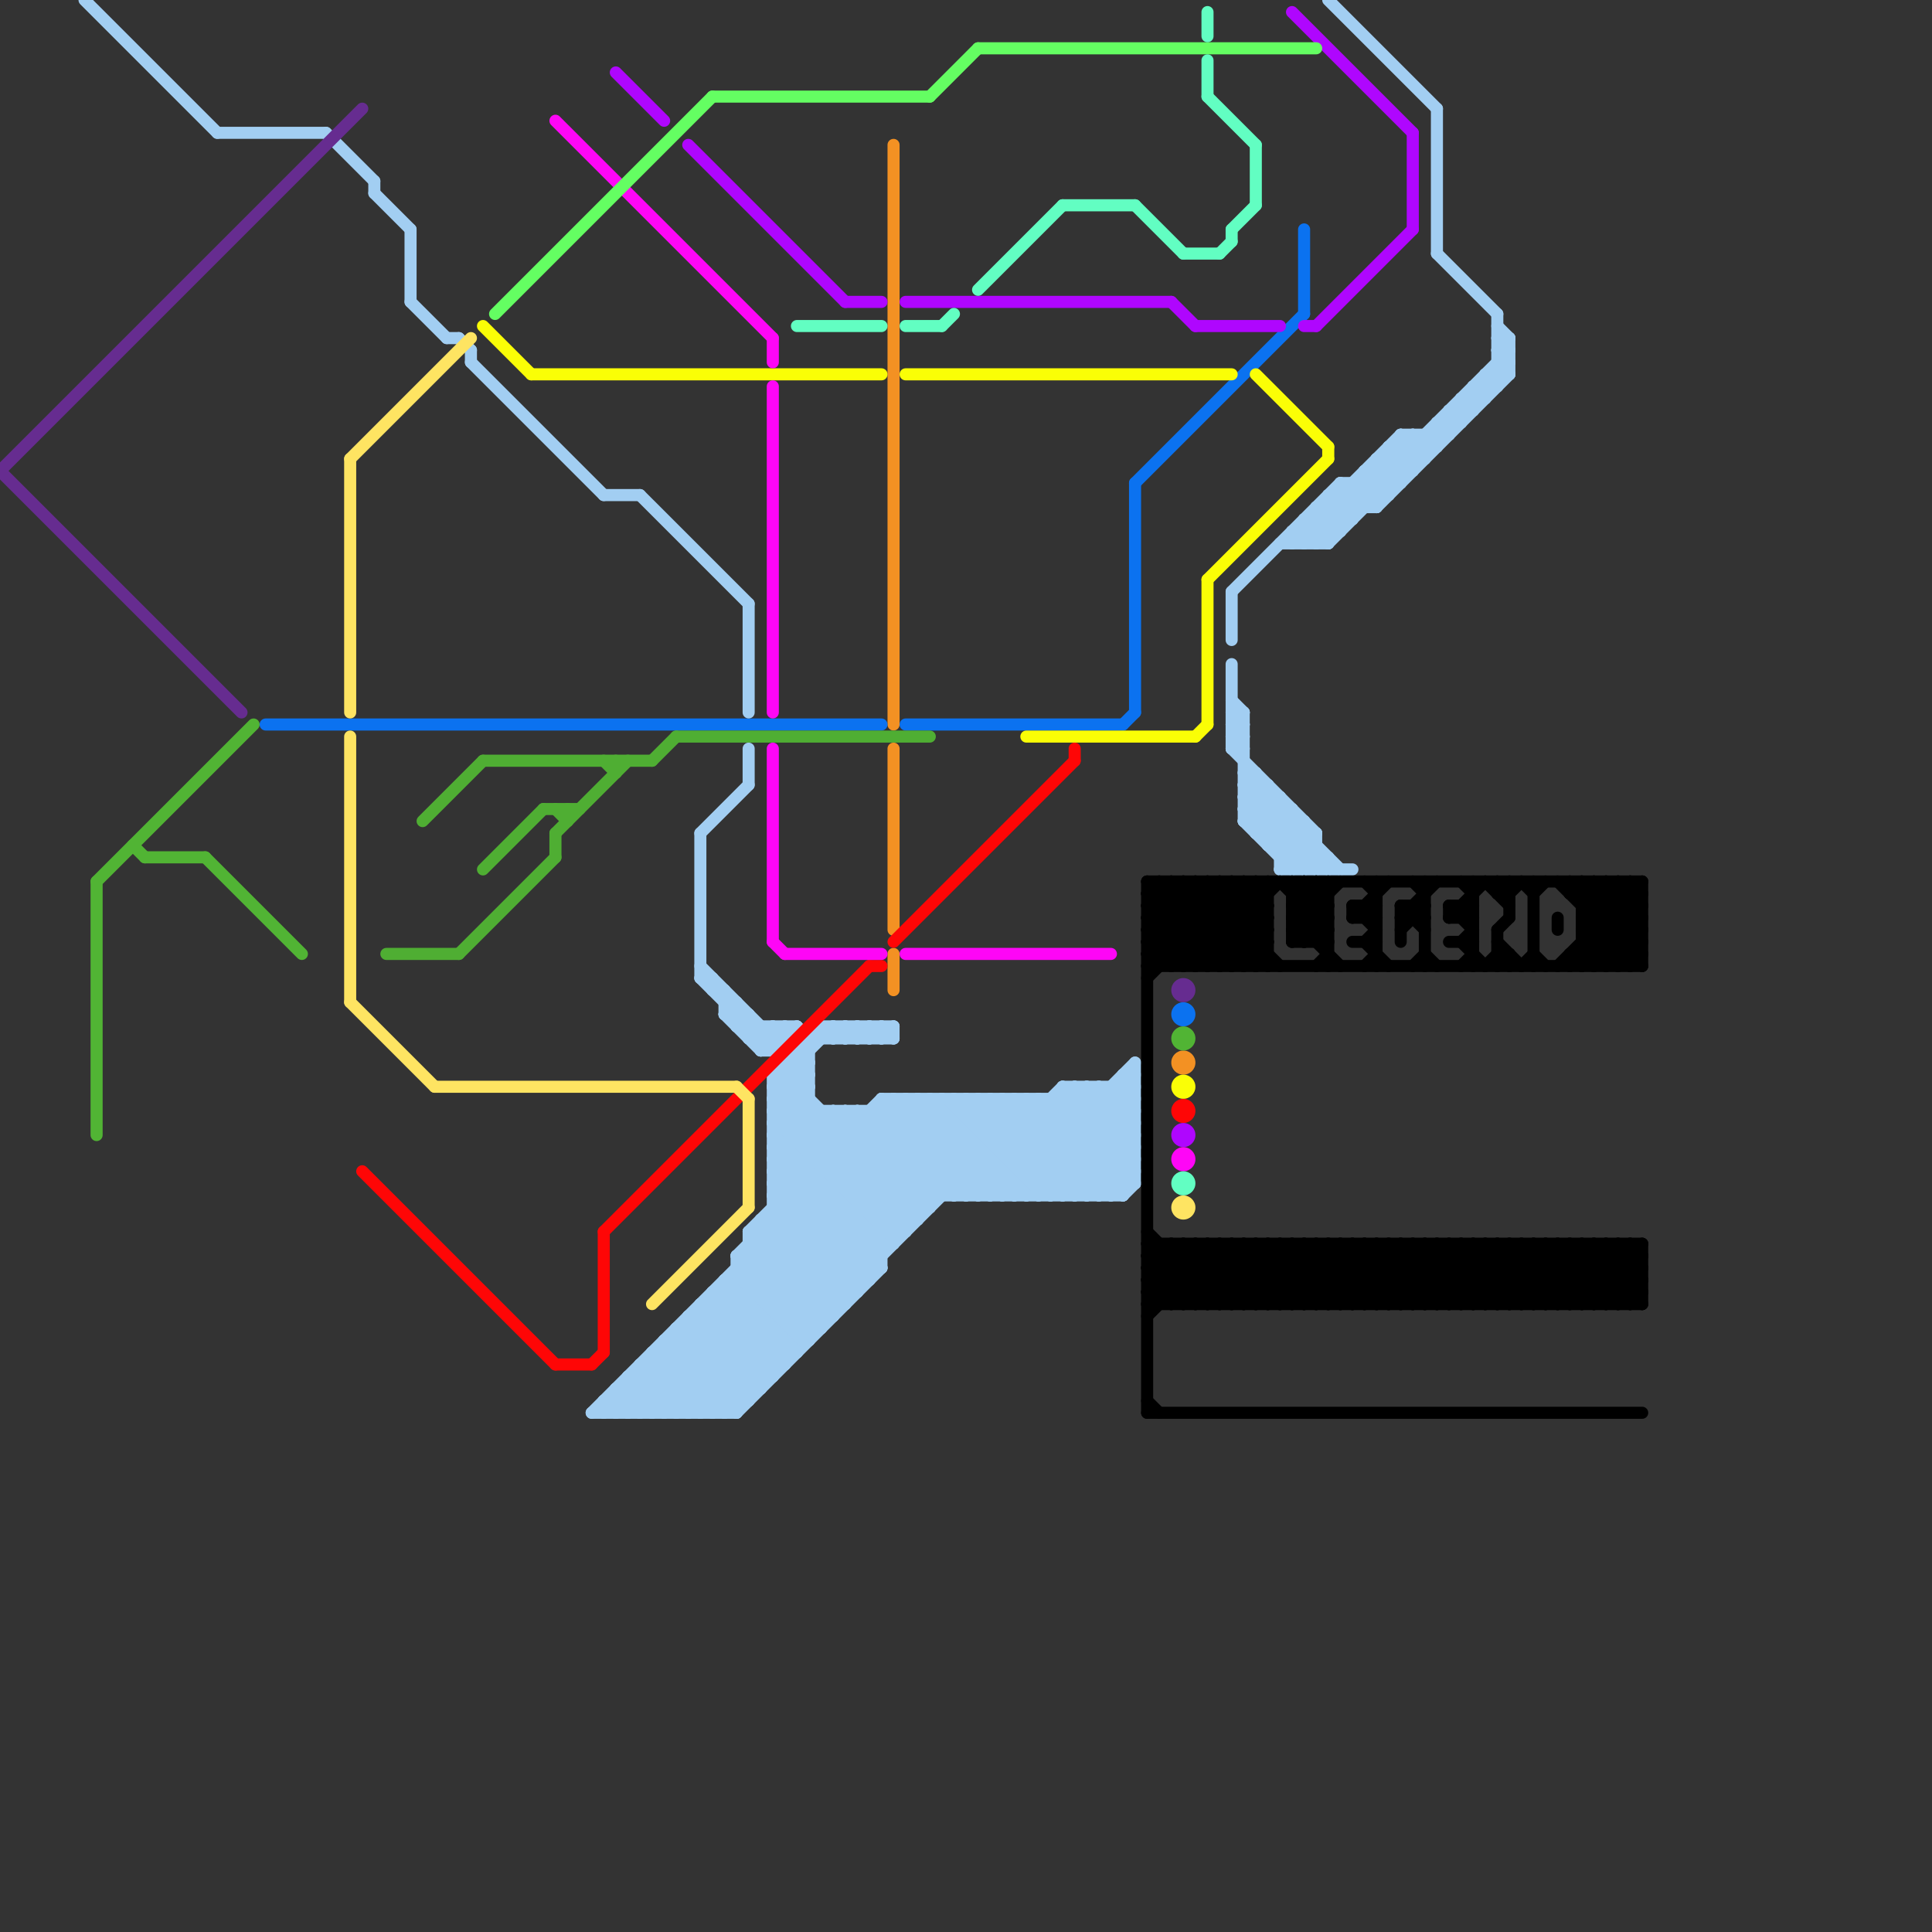 
<svg version="1.1" xmlns="http://www.w3.org/2000/svg" viewBox="0 0 160 160">
<rect x="0" y="0" width="160" height="160" fill="#333333" stroke="none"/>
<style>text { font: 1px Helvetica; font-weight: 600; white-space: pre; dominant-baseline: central; } line { stroke-width: 1; fill: none; stroke-linecap: round; stroke-linejoin: round; } .c0 { stroke: #f39123 } .c1 { stroke: #0b72f0 } .c2 { stroke: #a2cef2 } .c3 { stroke: #000000 } .c4 { stroke: #662c90 } .c5 { stroke: #51b434 } .c6 { stroke: #4fae33 } .c7 { stroke: #fafe06 } .c8 { stroke: #fe0606 } .c9 { stroke: #af06fe } .c10 { stroke: #fe06f6 } .c11 { stroke: #64fe62 } .c12 { stroke: #62fec2 } .c13 { stroke: #fee462 } .w1 { stroke-width: 1; }</style><defs><g id="wm-xf"><circle r="1.2" fill="#000"/><circle r="0.9" fill="#fff"/><circle r="0.6" fill="#000"/><circle r="0.3" fill="#fff"/></g><g id="wm"><circle r="0.6" fill="#000"/><circle r="0.3" fill="#fff"/></g><g id="csm-662c90"><circle r="0.4" fill="#662c90"/><circle r="0.2" fill="#fff"/></g><g id="csm-0b72f0"><circle r="0.4" fill="#0b72f0"/><circle r="0.2" fill="#fff"/></g><g id="csm-51b434"><circle r="0.4" fill="#51b434"/><circle r="0.2" fill="#fff"/></g><g id="csm-f39123"><circle r="0.4" fill="#f39123"/><circle r="0.2" fill="#fff"/></g><g id="csm-fafe06"><circle r="0.4" fill="#fafe06"/><circle r="0.2" fill="#fff"/></g><g id="csm-fe0606"><circle r="0.4" fill="#fe0606"/><circle r="0.2" fill="#fff"/></g><g id="csm-af06fe"><circle r="0.4" fill="#af06fe"/><circle r="0.2" fill="#fff"/></g><g id="csm-fe06f6"><circle r="0.4" fill="#fe06f6"/><circle r="0.2" fill="#fff"/></g><g id="csm-62fec2"><circle r="0.4" fill="#62fec2"/><circle r="0.2" fill="#fff"/></g><g id="csm-fee462"><circle r="0.4" fill="#fee462"/><circle r="0.2" fill="#fff"/></g></defs><line class="c0 " x1="74" y1="79" x2="74" y2="82"/><line class="c0 " x1="74" y1="62" x2="74" y2="77"/><line class="c0 " x1="74" y1="12" x2="74" y2="60"/><circle cx="98" cy="88" r="1" fill="#f39123" /><line class="c1 " x1="94" y1="40" x2="94" y2="59"/><line class="c1 " x1="93" y1="60" x2="94" y2="59"/><line class="c1 " x1="108" y1="19" x2="108" y2="26"/><line class="c1 " x1="94" y1="40" x2="108" y2="26"/><line class="c1 " x1="75" y1="60" x2="93" y2="60"/><line class="c1 " x1="22" y1="60" x2="73" y2="60"/><circle cx="98" cy="84" r="1" fill="#0b72f0" /><line class="c2 " x1="59" y1="107" x2="59" y2="117"/><line class="c2 " x1="70" y1="85" x2="70" y2="86"/><line class="c2 " x1="62" y1="102" x2="69" y2="109"/><line class="c2 " x1="65" y1="88" x2="67" y2="88"/><line class="c2 " x1="59" y1="108" x2="64" y2="113"/><line class="c2 " x1="87" y1="91" x2="94" y2="98"/><line class="c2 " x1="64" y1="100" x2="71" y2="107"/><line class="c2 " x1="91" y1="90" x2="91" y2="99"/><line class="c2 " x1="59" y1="82" x2="60" y2="82"/><line class="c2 " x1="61" y1="106" x2="66" y2="111"/><line class="c2 " x1="106" y1="72" x2="112" y2="72"/><line class="c2 " x1="66" y1="88" x2="67" y2="89"/><line class="c2 " x1="70" y1="85" x2="71" y2="86"/><line class="c2 " x1="84" y1="99" x2="94" y2="89"/><line class="c2 " x1="61" y1="85" x2="66" y2="85"/><line class="c2 " x1="54" y1="112" x2="54" y2="117"/><line class="c2 " x1="120" y1="34" x2="122" y2="34"/><line class="c2 " x1="7" y1="0" x2="18" y2="11"/><line class="c2 " x1="56" y1="110" x2="62" y2="116"/><line class="c2 " x1="110" y1="0" x2="119" y2="9"/><line class="c2 " x1="93" y1="89" x2="93" y2="99"/><line class="c2 " x1="67" y1="86" x2="74" y2="86"/><line class="c2 " x1="110" y1="41" x2="115" y2="41"/><line class="c2 " x1="73" y1="85" x2="74" y2="86"/><line class="c2 " x1="123" y1="31" x2="123" y2="33"/><line class="c2 " x1="103" y1="66" x2="106" y2="66"/><line class="c2 " x1="62" y1="62" x2="62" y2="65"/><line class="c2 " x1="52" y1="117" x2="78" y2="91"/><line class="c2 " x1="58" y1="69" x2="58" y2="81"/><line class="c2 " x1="124" y1="30" x2="125" y2="30"/><line class="c2 " x1="83" y1="91" x2="91" y2="99"/><line class="c2 " x1="64" y1="91" x2="67" y2="91"/><line class="c2 " x1="64" y1="95" x2="67" y2="92"/><line class="c2 " x1="110" y1="71" x2="110" y2="72"/><line class="c2 " x1="108" y1="72" x2="109" y2="71"/><line class="c2 " x1="58" y1="69" x2="62" y2="65"/><line class="c2 " x1="113" y1="39" x2="115" y2="41"/><line class="c2 " x1="50" y1="116" x2="51" y2="117"/><line class="c2 " x1="71" y1="85" x2="72" y2="86"/><line class="c2 " x1="75" y1="91" x2="83" y2="99"/><line class="c2 " x1="64" y1="99" x2="71" y2="106"/><line class="c2 " x1="103" y1="66" x2="109" y2="72"/><line class="c2 " x1="62" y1="50" x2="62" y2="59"/><line class="c2 " x1="58" y1="109" x2="63" y2="114"/><line class="c2 " x1="107" y1="72" x2="109" y2="70"/><line class="c2 " x1="124" y1="27" x2="125" y2="28"/><line class="c2 " x1="109" y1="42" x2="111" y2="44"/><line class="c2 " x1="60" y1="107" x2="65" y2="112"/><line class="c2 " x1="62" y1="103" x2="74" y2="103"/><line class="c2 " x1="102" y1="61" x2="103" y2="60"/><line class="c2 " x1="111" y1="40" x2="113" y2="42"/><line class="c2 " x1="68" y1="85" x2="68" y2="86"/><line class="c2 " x1="116" y1="36" x2="116" y2="40"/><line class="c2 " x1="39" y1="29" x2="39" y2="30"/><line class="c2 " x1="104" y1="69" x2="109" y2="69"/><line class="c2 " x1="34" y1="25" x2="37" y2="28"/><line class="c2 " x1="64" y1="98" x2="94" y2="98"/><line class="c2 " x1="119" y1="35" x2="121" y2="35"/><line class="c2 " x1="64" y1="99" x2="71" y2="92"/><line class="c2 " x1="69" y1="86" x2="70" y2="85"/><line class="c2 " x1="53" y1="117" x2="79" y2="91"/><line class="c2 " x1="69" y1="85" x2="69" y2="86"/><line class="c2 " x1="108" y1="43" x2="108" y2="45"/><line class="c2 " x1="115" y1="37" x2="115" y2="41"/><line class="c2 " x1="84" y1="91" x2="92" y2="99"/><line class="c2 " x1="86" y1="91" x2="93" y2="98"/><line class="c2 " x1="59" y1="107" x2="65" y2="113"/><line class="c2 " x1="55" y1="111" x2="61" y2="117"/><line class="c2 " x1="63" y1="102" x2="69" y2="108"/><line class="c2 " x1="55" y1="117" x2="81" y2="91"/><line class="c2 " x1="103" y1="65" x2="110" y2="72"/><line class="c2 " x1="119" y1="35" x2="119" y2="37"/><line class="c2 " x1="103" y1="68" x2="107" y2="72"/><line class="c2 " x1="34" y1="19" x2="34" y2="25"/><line class="c2 " x1="39" y1="30" x2="50" y2="41"/><line class="c2 " x1="60" y1="106" x2="72" y2="106"/><line class="c2 " x1="52" y1="115" x2="54" y2="117"/><line class="c2 " x1="109" y1="72" x2="110" y2="71"/><line class="c2 " x1="64" y1="89" x2="76" y2="101"/><line class="c2 " x1="124" y1="29" x2="125" y2="29"/><line class="c2 " x1="62" y1="102" x2="73" y2="91"/><line class="c2 " x1="64" y1="94" x2="67" y2="91"/><line class="c2 " x1="66" y1="87" x2="67" y2="87"/><line class="c2 " x1="84" y1="91" x2="84" y2="99"/><line class="c2 " x1="122" y1="32" x2="123" y2="33"/><line class="c2 " x1="64" y1="85" x2="67" y2="88"/><line class="c2 " x1="55" y1="111" x2="55" y2="117"/><line class="c2 " x1="86" y1="91" x2="86" y2="99"/><line class="c2 " x1="61" y1="117" x2="73" y2="105"/><line class="c2 " x1="116" y1="37" x2="117" y2="38"/><line class="c2 " x1="62" y1="84" x2="62" y2="86"/><line class="c2 " x1="112" y1="40" x2="114" y2="42"/><line class="c2 " x1="64" y1="98" x2="72" y2="106"/><line class="c2 " x1="111" y1="40" x2="111" y2="44"/><line class="c2 " x1="111" y1="41" x2="112" y2="42"/><line class="c2 " x1="102" y1="60" x2="103" y2="59"/><line class="c2 " x1="82" y1="91" x2="90" y2="99"/><line class="c2 " x1="89" y1="90" x2="94" y2="95"/><line class="c2 " x1="58" y1="80" x2="64" y2="86"/><line class="c2 " x1="72" y1="85" x2="72" y2="86"/><line class="c2 " x1="63" y1="87" x2="65" y2="85"/><line class="c2 " x1="50" y1="116" x2="62" y2="116"/><line class="c2 " x1="90" y1="99" x2="94" y2="95"/><line class="c2 " x1="124" y1="29" x2="125" y2="28"/><line class="c2 " x1="55" y1="112" x2="60" y2="117"/><line class="c2 " x1="52" y1="114" x2="64" y2="114"/><line class="c2 " x1="104" y1="69" x2="106" y2="67"/><line class="c2 " x1="37" y1="28" x2="38" y2="28"/><line class="c2 " x1="102" y1="62" x2="103" y2="62"/><line class="c2 " x1="116" y1="36" x2="120" y2="36"/><line class="c2 " x1="109" y1="42" x2="109" y2="45"/><line class="c2 " x1="62" y1="86" x2="63" y2="85"/><line class="c2 " x1="93" y1="90" x2="94" y2="91"/><line class="c2 " x1="52" y1="114" x2="52" y2="117"/><line class="c2 " x1="102" y1="62" x2="109" y2="69"/><line class="c2 " x1="51" y1="117" x2="77" y2="91"/><line class="c2 " x1="123" y1="31" x2="125" y2="31"/><line class="c2 " x1="56" y1="110" x2="68" y2="110"/><line class="c2 " x1="103" y1="67" x2="105" y2="65"/><line class="c2 " x1="93" y1="99" x2="94" y2="98"/><line class="c2 " x1="31" y1="16" x2="34" y2="19"/><line class="c2 " x1="70" y1="92" x2="77" y2="99"/><line class="c2 " x1="64" y1="97" x2="69" y2="92"/><line class="c2 " x1="103" y1="64" x2="111" y2="72"/><line class="c2 " x1="112" y1="40" x2="112" y2="43"/><line class="c2 " x1="114" y1="39" x2="115" y2="40"/><line class="c2 " x1="118" y1="36" x2="119" y2="37"/><line class="c2 " x1="63" y1="86" x2="64" y2="85"/><line class="c2 " x1="63" y1="101" x2="76" y2="101"/><line class="c2 " x1="51" y1="116" x2="52" y2="117"/><line class="c2 " x1="85" y1="91" x2="93" y2="99"/><line class="c2 " x1="82" y1="91" x2="82" y2="99"/><line class="c2 " x1="105" y1="69" x2="107" y2="67"/><line class="c2 " x1="109" y1="69" x2="109" y2="72"/><line class="c2 " x1="110" y1="42" x2="111" y2="43"/><line class="c2 " x1="57" y1="109" x2="63" y2="115"/><line class="c2 " x1="53" y1="113" x2="53" y2="117"/><line class="c2 " x1="104" y1="68" x2="106" y2="66"/><line class="c2 " x1="92" y1="90" x2="92" y2="99"/><line class="c2 " x1="103" y1="64" x2="104" y2="64"/><line class="c2 " x1="73" y1="91" x2="73" y2="105"/><line class="c2 " x1="62" y1="104" x2="68" y2="110"/><line class="c2 " x1="60" y1="84" x2="63" y2="87"/><line class="c2 " x1="90" y1="90" x2="94" y2="94"/><line class="c2 " x1="116" y1="36" x2="118" y2="38"/><line class="c2 " x1="52" y1="114" x2="55" y2="117"/><line class="c2 " x1="93" y1="89" x2="94" y2="90"/><line class="c2 " x1="64" y1="90" x2="75" y2="101"/><line class="c2 " x1="71" y1="92" x2="78" y2="99"/><line class="c2 " x1="73" y1="91" x2="81" y2="99"/><line class="c2 " x1="124" y1="28" x2="125" y2="29"/><line class="c2 " x1="64" y1="93" x2="74" y2="103"/><line class="c2 " x1="59" y1="81" x2="59" y2="82"/><line class="c2 " x1="73" y1="92" x2="80" y2="99"/><line class="c2 " x1="61" y1="83" x2="61" y2="85"/><line class="c2 " x1="50" y1="41" x2="53" y2="41"/><line class="c2 " x1="59" y1="117" x2="85" y2="91"/><line class="c2 " x1="107" y1="44" x2="111" y2="44"/><line class="c2 " x1="88" y1="99" x2="94" y2="93"/><line class="c2 " x1="63" y1="87" x2="64" y2="87"/><line class="c2 " x1="82" y1="99" x2="91" y2="90"/><line class="c2 " x1="64" y1="89" x2="67" y2="89"/><line class="c2 " x1="102" y1="55" x2="102" y2="62"/><line class="c2 " x1="64" y1="93" x2="67" y2="90"/><line class="c2 " x1="83" y1="91" x2="83" y2="99"/><line class="c2 " x1="78" y1="91" x2="86" y2="99"/><line class="c2 " x1="56" y1="117" x2="82" y2="91"/><line class="c2 " x1="85" y1="91" x2="85" y2="99"/><line class="c2 " x1="64" y1="92" x2="74" y2="102"/><line class="c2 " x1="64" y1="98" x2="70" y2="92"/><line class="c2 " x1="64" y1="95" x2="94" y2="95"/><line class="c2 " x1="64" y1="97" x2="94" y2="97"/><line class="c2 " x1="115" y1="37" x2="117" y2="39"/><line class="c2 " x1="60" y1="83" x2="61" y2="83"/><line class="c2 " x1="122" y1="32" x2="122" y2="34"/><line class="c2 " x1="105" y1="70" x2="107" y2="68"/><line class="c2 " x1="76" y1="91" x2="76" y2="101"/><line class="c2 " x1="54" y1="112" x2="66" y2="112"/><line class="c2 " x1="66" y1="85" x2="67" y2="86"/><line class="c2 " x1="71" y1="86" x2="72" y2="85"/><line class="c2 " x1="93" y1="89" x2="94" y2="89"/><line class="c2 " x1="68" y1="85" x2="69" y2="86"/><line class="c2 " x1="49" y1="117" x2="75" y2="91"/><line class="c2 " x1="59" y1="107" x2="71" y2="107"/><line class="c2 " x1="78" y1="91" x2="78" y2="99"/><line class="c2 " x1="103" y1="68" x2="108" y2="68"/><line class="c2 " x1="27" y1="11" x2="31" y2="15"/><line class="c2 " x1="62" y1="103" x2="68" y2="109"/><line class="c2 " x1="58" y1="108" x2="64" y2="114"/><line class="c2 " x1="124" y1="28" x2="125" y2="28"/><line class="c2 " x1="64" y1="94" x2="94" y2="94"/><line class="c2 " x1="91" y1="90" x2="94" y2="93"/><line class="c2 " x1="64" y1="96" x2="94" y2="96"/><line class="c2 " x1="80" y1="91" x2="80" y2="99"/><line class="c2 " x1="64" y1="87" x2="66" y2="85"/><line class="c2 " x1="72" y1="92" x2="72" y2="106"/><line class="c2 " x1="114" y1="42" x2="125" y2="31"/><line class="c2 " x1="64" y1="91" x2="75" y2="102"/><line class="c2 " x1="64" y1="85" x2="64" y2="87"/><line class="c2 " x1="119" y1="9" x2="119" y2="21"/><line class="c2 " x1="121" y1="33" x2="122" y2="34"/><line class="c2 " x1="61" y1="105" x2="67" y2="111"/><line class="c2 " x1="85" y1="99" x2="94" y2="90"/><line class="c2 " x1="79" y1="91" x2="87" y2="99"/><line class="c2 " x1="106" y1="71" x2="110" y2="71"/><line class="c2 " x1="51" y1="115" x2="63" y2="115"/><line class="c2 " x1="63" y1="85" x2="63" y2="87"/><line class="c2 " x1="64" y1="92" x2="67" y2="89"/><line class="c2 " x1="81" y1="91" x2="89" y2="99"/><line class="c2 " x1="120" y1="34" x2="121" y2="35"/><line class="c2 " x1="110" y1="41" x2="110" y2="45"/><line class="c2 " x1="63" y1="101" x2="70" y2="108"/><line class="c2 " x1="92" y1="99" x2="94" y2="97"/><line class="c2 " x1="69" y1="85" x2="70" y2="86"/><line class="c2 " x1="88" y1="90" x2="88" y2="99"/><line class="c2 " x1="107" y1="44" x2="107" y2="45"/><line class="c2 " x1="79" y1="91" x2="79" y2="99"/><line class="c2 " x1="79" y1="99" x2="88" y2="90"/><line class="c2 " x1="81" y1="91" x2="81" y2="99"/><line class="c2 " x1="114" y1="38" x2="116" y2="40"/><line class="c2 " x1="31" y1="15" x2="31" y2="16"/><line class="c2 " x1="81" y1="99" x2="90" y2="90"/><line class="c2 " x1="103" y1="67" x2="107" y2="67"/><line class="c2 " x1="110" y1="45" x2="125" y2="30"/><line class="c2 " x1="66" y1="87" x2="66" y2="112"/><line class="c2 " x1="56" y1="111" x2="61" y2="116"/><line class="c2 " x1="65" y1="85" x2="65" y2="86"/><line class="c2 " x1="60" y1="106" x2="60" y2="117"/><line class="c2 " x1="57" y1="109" x2="57" y2="117"/><line class="c2 " x1="61" y1="104" x2="67" y2="110"/><line class="c2 " x1="57" y1="109" x2="69" y2="109"/><line class="c2 " x1="122" y1="32" x2="124" y2="32"/><line class="c2 " x1="125" y1="28" x2="125" y2="31"/><line class="c2 " x1="105" y1="65" x2="105" y2="70"/><line class="c2 " x1="77" y1="91" x2="77" y2="100"/><line class="c2 " x1="38" y1="28" x2="39" y2="29"/><line class="c2 " x1="72" y1="92" x2="79" y2="99"/><line class="c2 " x1="54" y1="113" x2="58" y2="117"/><line class="c2 " x1="124" y1="26" x2="124" y2="32"/><line class="c2 " x1="119" y1="21" x2="124" y2="26"/><line class="c2 " x1="107" y1="67" x2="107" y2="72"/><line class="c2 " x1="64" y1="91" x2="67" y2="88"/><line class="c2 " x1="75" y1="91" x2="75" y2="102"/><line class="c2 " x1="60" y1="84" x2="61" y2="83"/><line class="c2 " x1="62" y1="86" x2="65" y2="86"/><line class="c2 " x1="88" y1="90" x2="94" y2="96"/><line class="c2 " x1="102" y1="59" x2="103" y2="60"/><line class="c2 " x1="102" y1="61" x2="103" y2="62"/><line class="c2 " x1="119" y1="35" x2="120" y2="36"/><line class="c2 " x1="72" y1="85" x2="73" y2="86"/><line class="c2 " x1="111" y1="40" x2="116" y2="40"/><line class="c2 " x1="64" y1="89" x2="68" y2="85"/><line class="c2 " x1="109" y1="43" x2="110" y2="44"/><line class="c2 " x1="113" y1="40" x2="114" y2="41"/><line class="c2 " x1="105" y1="70" x2="109" y2="70"/><line class="c2 " x1="114" y1="38" x2="114" y2="42"/><line class="c2 " x1="124" y1="30" x2="125" y2="31"/><line class="c2 " x1="115" y1="38" x2="116" y2="39"/><line class="c2 " x1="68" y1="85" x2="74" y2="85"/><line class="c2 " x1="60" y1="82" x2="60" y2="84"/><line class="c2 " x1="83" y1="99" x2="94" y2="88"/><line class="c2 " x1="102" y1="62" x2="103" y2="61"/><line class="c2 " x1="117" y1="36" x2="118" y2="37"/><line class="c2 " x1="108" y1="45" x2="117" y2="36"/><line class="c2 " x1="108" y1="44" x2="109" y2="45"/><line class="c2 " x1="88" y1="91" x2="94" y2="97"/><line class="c2 " x1="56" y1="110" x2="56" y2="117"/><line class="c2 " x1="50" y1="116" x2="50" y2="117"/><line class="c2 " x1="71" y1="85" x2="71" y2="86"/><line class="c2 " x1="115" y1="37" x2="119" y2="37"/><line class="c2 " x1="104" y1="64" x2="104" y2="69"/><line class="c2 " x1="64" y1="90" x2="69" y2="85"/><line class="c2 " x1="57" y1="117" x2="83" y2="91"/><line class="c2 " x1="73" y1="85" x2="73" y2="86"/><line class="c2 " x1="109" y1="42" x2="114" y2="42"/><line class="c2 " x1="121" y1="33" x2="121" y2="35"/><line class="c2 " x1="92" y1="90" x2="94" y2="92"/><line class="c2 " x1="49" y1="117" x2="61" y2="117"/><line class="c2 " x1="94" y1="88" x2="94" y2="98"/><line class="c2 " x1="65" y1="88" x2="65" y2="113"/><line class="c2 " x1="51" y1="115" x2="53" y2="117"/><line class="c2 " x1="110" y1="41" x2="112" y2="43"/><line class="c2 " x1="120" y1="34" x2="120" y2="36"/><line class="c2 " x1="86" y1="99" x2="94" y2="91"/><line class="c2 " x1="58" y1="108" x2="58" y2="117"/><line class="c2 " x1="53" y1="113" x2="65" y2="113"/><line class="c2 " x1="64" y1="100" x2="77" y2="100"/><line class="c2 " x1="64" y1="95" x2="73" y2="104"/><line class="c2 " x1="102" y1="59" x2="103" y2="59"/><line class="c2 " x1="102" y1="61" x2="103" y2="61"/><line class="c2 " x1="55" y1="111" x2="67" y2="111"/><line class="c2 " x1="64" y1="89" x2="64" y2="114"/><line class="c2 " x1="68" y1="92" x2="68" y2="110"/><line class="c2 " x1="58" y1="81" x2="67" y2="90"/><line class="c2 " x1="64" y1="99" x2="93" y2="99"/><line class="c2 " x1="70" y1="92" x2="70" y2="108"/><line class="c2 " x1="102" y1="58" x2="103" y2="59"/><line class="c2 " x1="102" y1="60" x2="103" y2="61"/><line class="c2 " x1="64" y1="94" x2="73" y2="103"/><line class="c2 " x1="88" y1="90" x2="94" y2="90"/><line class="c2 " x1="103" y1="66" x2="104" y2="65"/><line class="c2 " x1="64" y1="96" x2="73" y2="105"/><line class="c2 " x1="53" y1="41" x2="62" y2="50"/><line class="c2 " x1="54" y1="117" x2="80" y2="91"/><line class="c2 " x1="62" y1="102" x2="75" y2="102"/><line class="c2 " x1="80" y1="91" x2="88" y2="99"/><line class="c2 " x1="64" y1="97" x2="72" y2="105"/><line class="c2 " x1="124" y1="29" x2="125" y2="30"/><line class="c2 " x1="106" y1="72" x2="109" y2="69"/><line class="c2 " x1="58" y1="81" x2="59" y2="81"/><line class="c2 " x1="74" y1="85" x2="74" y2="86"/><line class="c2 " x1="58" y1="117" x2="84" y2="91"/><line class="c2 " x1="64" y1="93" x2="94" y2="93"/><line class="c2 " x1="57" y1="110" x2="62" y2="115"/><line class="c2 " x1="60" y1="117" x2="86" y2="91"/><line class="c2 " x1="54" y1="112" x2="59" y2="117"/><line class="c2 " x1="63" y1="101" x2="63" y2="115"/><line class="c2 " x1="73" y1="86" x2="74" y2="85"/><line class="c2 " x1="73" y1="91" x2="94" y2="91"/><line class="c2 " x1="18" y1="11" x2="27" y2="11"/><line class="c2 " x1="89" y1="90" x2="89" y2="99"/><line class="c2 " x1="87" y1="99" x2="94" y2="92"/><line class="c2 " x1="114" y1="38" x2="118" y2="38"/><line class="c2 " x1="58" y1="108" x2="70" y2="108"/><line class="c2 " x1="103" y1="65" x2="105" y2="65"/><line class="c2 " x1="103" y1="59" x2="103" y2="68"/><line class="c2 " x1="53" y1="114" x2="56" y2="117"/><line class="c2 " x1="108" y1="43" x2="112" y2="43"/><line class="c2 " x1="64" y1="92" x2="94" y2="92"/><line class="c2 " x1="90" y1="90" x2="90" y2="99"/><line class="c2 " x1="64" y1="101" x2="70" y2="107"/><line class="c2 " x1="109" y1="45" x2="125" y2="29"/><line class="c2 " x1="69" y1="92" x2="69" y2="109"/><line class="c2 " x1="118" y1="36" x2="118" y2="38"/><line class="c2 " x1="102" y1="60" x2="103" y2="60"/><line class="c2 " x1="107" y1="45" x2="116" y2="36"/><line class="c2 " x1="108" y1="43" x2="110" y2="45"/><line class="c2 " x1="71" y1="92" x2="71" y2="107"/><line class="c2 " x1="123" y1="31" x2="124" y2="32"/><line class="c2 " x1="69" y1="92" x2="77" y2="100"/><line class="c2 " x1="53" y1="113" x2="57" y2="117"/><line class="c2 " x1="106" y1="71" x2="108" y2="69"/><line class="c2 " x1="121" y1="33" x2="123" y2="33"/><line class="c2 " x1="103" y1="65" x2="104" y2="64"/><line class="c2 " x1="80" y1="99" x2="89" y2="90"/><line class="c2 " x1="74" y1="91" x2="82" y2="99"/><line class="c2 " x1="113" y1="39" x2="113" y2="42"/><line class="c2 " x1="61" y1="104" x2="61" y2="117"/><line class="c2 " x1="76" y1="91" x2="84" y2="99"/><line class="c2 " x1="61" y1="105" x2="73" y2="105"/><line class="c2 " x1="50" y1="117" x2="76" y2="91"/><line class="c2 " x1="60" y1="106" x2="66" y2="112"/><line class="c2 " x1="103" y1="68" x2="105" y2="66"/><line class="c2 " x1="60" y1="84" x2="62" y2="84"/><line class="c2 " x1="107" y1="44" x2="108" y2="45"/><line class="c2 " x1="67" y1="86" x2="67" y2="111"/><line class="c2 " x1="89" y1="99" x2="94" y2="94"/><line class="c2 " x1="65" y1="89" x2="76" y2="100"/><line class="c2 " x1="117" y1="36" x2="117" y2="39"/><line class="c2 " x1="62" y1="102" x2="62" y2="116"/><line class="c2 " x1="72" y1="86" x2="73" y2="85"/><line class="c2 " x1="102" y1="49" x2="111" y2="40"/><line class="c2 " x1="91" y1="99" x2="94" y2="96"/><line class="c2 " x1="61" y1="104" x2="73" y2="104"/><line class="c2 " x1="64" y1="96" x2="68" y2="92"/><line class="c2 " x1="106" y1="45" x2="110" y2="45"/><line class="c2 " x1="103" y1="67" x2="108" y2="72"/><line class="c2 " x1="113" y1="39" x2="117" y2="39"/><line class="c2 " x1="61" y1="85" x2="62" y2="84"/><line class="c2 " x1="51" y1="115" x2="51" y2="117"/><line class="c2 " x1="106" y1="66" x2="106" y2="72"/><line class="c2 " x1="64" y1="90" x2="67" y2="90"/><line class="c2 " x1="74" y1="91" x2="74" y2="103"/><line class="c2 " x1="106" y1="70" x2="108" y2="68"/><line class="c2 " x1="87" y1="91" x2="87" y2="99"/><line class="c2 " x1="108" y1="68" x2="108" y2="72"/><line class="c2 " x1="77" y1="91" x2="85" y2="99"/><line class="c2 " x1="70" y1="86" x2="71" y2="85"/><line class="c2 " x1="61" y1="104" x2="74" y2="91"/><line class="c2 " x1="102" y1="49" x2="102" y2="53"/><line class="c3 " x1="118" y1="108" x2="123" y2="103"/><line class="c3 " x1="124" y1="80" x2="125" y2="79"/><line class="c3 " x1="129" y1="103" x2="134" y2="108"/><line class="c3 " x1="133" y1="108" x2="136" y2="105"/><line class="c3 " x1="126" y1="80" x2="127" y2="79"/><line class="c3 " x1="131" y1="103" x2="136" y2="108"/><line class="c3 " x1="113" y1="103" x2="113" y2="108"/><line class="c3 " x1="135" y1="103" x2="136" y2="104"/><line class="c3 " x1="95" y1="78" x2="100" y2="73"/><line class="c3 " x1="112" y1="75" x2="114" y2="77"/><line class="c3 " x1="100" y1="103" x2="100" y2="108"/><line class="c3 " x1="131" y1="77" x2="135" y2="73"/><line class="c3 " x1="103" y1="80" x2="105" y2="78"/><line class="c3 " x1="110" y1="103" x2="110" y2="108"/><line class="c3 " x1="107" y1="75" x2="109" y2="73"/><line class="c3 " x1="102" y1="80" x2="105" y2="77"/><line class="c3 " x1="124" y1="79" x2="125" y2="79"/><line class="c3 " x1="133" y1="73" x2="136" y2="76"/><line class="c3 " x1="111" y1="108" x2="116" y2="103"/><line class="c3 " x1="130" y1="79" x2="131" y2="80"/><line class="c3 " x1="135" y1="108" x2="136" y2="107"/><line class="c3 " x1="112" y1="108" x2="117" y2="103"/><line class="c3 " x1="124" y1="103" x2="129" y2="108"/><line class="c3 " x1="106" y1="108" x2="111" y2="103"/><line class="c3 " x1="128" y1="103" x2="128" y2="108"/><line class="c3 " x1="125" y1="74" x2="126" y2="73"/><line class="c3 " x1="131" y1="80" x2="136" y2="75"/><line class="c3 " x1="114" y1="108" x2="119" y2="103"/><line class="c3 " x1="97" y1="73" x2="97" y2="80"/><line class="c3 " x1="126" y1="103" x2="131" y2="108"/><line class="c3 " x1="97" y1="103" x2="97" y2="108"/><line class="c3 " x1="95" y1="116" x2="96" y2="117"/><line class="c3 " x1="95" y1="104" x2="136" y2="104"/><line class="c3 " x1="96" y1="73" x2="96" y2="80"/><line class="c3 " x1="95" y1="106" x2="136" y2="106"/><line class="c3 " x1="119" y1="103" x2="124" y2="108"/><line class="c3 " x1="112" y1="76" x2="114" y2="76"/><line class="c3 " x1="98" y1="73" x2="98" y2="80"/><line class="c3 " x1="120" y1="78" x2="122" y2="78"/><line class="c3 " x1="130" y1="74" x2="131" y2="73"/><line class="c3 " x1="102" y1="103" x2="102" y2="108"/><line class="c3 " x1="125" y1="108" x2="130" y2="103"/><line class="c3 " x1="116" y1="103" x2="116" y2="108"/><line class="c3 " x1="103" y1="103" x2="103" y2="108"/><line class="c3 " x1="118" y1="103" x2="118" y2="108"/><line class="c3 " x1="113" y1="75" x2="113" y2="76"/><line class="c3 " x1="116" y1="77" x2="118" y2="75"/><line class="c3 " x1="124" y1="78" x2="126" y2="80"/><line class="c3 " x1="129" y1="103" x2="129" y2="108"/><line class="c3 " x1="95" y1="79" x2="101" y2="73"/><line class="c3 " x1="99" y1="73" x2="106" y2="80"/><line class="c3 " x1="131" y1="77" x2="134" y2="80"/><line class="c3 " x1="131" y1="103" x2="131" y2="108"/><line class="c3 " x1="123" y1="73" x2="125" y2="75"/><line class="c3 " x1="95" y1="109" x2="101" y2="103"/><line class="c3 " x1="95" y1="81" x2="103" y2="73"/><line class="c3 " x1="113" y1="76" x2="114" y2="75"/><line class="c3 " x1="114" y1="73" x2="114" y2="80"/><line class="c3 " x1="95" y1="105" x2="136" y2="105"/><line class="c3 " x1="112" y1="75" x2="114" y2="75"/><line class="c3 " x1="127" y1="108" x2="132" y2="103"/><line class="c3 " x1="100" y1="80" x2="105" y2="75"/><line class="c3 " x1="124" y1="103" x2="124" y2="108"/><line class="c3 " x1="121" y1="75" x2="122" y2="76"/><line class="c3 " x1="131" y1="75" x2="133" y2="73"/><line class="c3 " x1="128" y1="108" x2="133" y2="103"/><line class="c3 " x1="126" y1="103" x2="126" y2="108"/><line class="c3 " x1="95" y1="107" x2="96" y2="108"/><line class="c3 " x1="119" y1="103" x2="119" y2="108"/><line class="c3 " x1="101" y1="73" x2="101" y2="80"/><line class="c3 " x1="107" y1="76" x2="111" y2="80"/><line class="c3 " x1="131" y1="76" x2="135" y2="80"/><line class="c3 " x1="124" y1="73" x2="124" y2="74"/><line class="c3 " x1="108" y1="103" x2="113" y2="108"/><line class="c3 " x1="130" y1="79" x2="136" y2="79"/><line class="c3 " x1="95" y1="103" x2="100" y2="108"/><line class="c3 " x1="122" y1="73" x2="122" y2="80"/><line class="c3 " x1="95" y1="106" x2="97" y2="108"/><line class="c3 " x1="130" y1="80" x2="136" y2="74"/><line class="c3 " x1="105" y1="73" x2="105" y2="80"/><line class="c3 " x1="133" y1="103" x2="136" y2="106"/><line class="c3 " x1="132" y1="73" x2="132" y2="80"/><line class="c3 " x1="112" y1="75" x2="112" y2="76"/><line class="c3 " x1="132" y1="73" x2="136" y2="77"/><line class="c3 " x1="129" y1="80" x2="136" y2="73"/><line class="c3 " x1="133" y1="73" x2="133" y2="80"/><line class="c3 " x1="127" y1="73" x2="127" y2="80"/><line class="c3 " x1="135" y1="73" x2="135" y2="80"/><line class="c3 " x1="112" y1="76" x2="115" y2="73"/><line class="c3 " x1="123" y1="80" x2="124" y2="79"/><line class="c3 " x1="110" y1="73" x2="110" y2="80"/><line class="c3 " x1="130" y1="73" x2="130" y2="74"/><line class="c3 " x1="95" y1="105" x2="97" y2="103"/><line class="c3 " x1="107" y1="76" x2="110" y2="73"/><line class="c3 " x1="107" y1="78" x2="110" y2="75"/><line class="c3 " x1="109" y1="103" x2="114" y2="108"/><line class="c3 " x1="117" y1="75" x2="118" y2="76"/><line class="c3 " x1="95" y1="78" x2="97" y2="80"/><line class="c3 " x1="132" y1="108" x2="136" y2="104"/><line class="c3 " x1="124" y1="108" x2="129" y2="103"/><line class="c3 " x1="111" y1="103" x2="116" y2="108"/><line class="c3 " x1="107" y1="73" x2="110" y2="76"/><line class="c3 " x1="107" y1="75" x2="110" y2="78"/><line class="c3 " x1="98" y1="103" x2="103" y2="108"/><line class="c3 " x1="127" y1="74" x2="128" y2="73"/><line class="c3 " x1="95" y1="107" x2="99" y2="103"/><line class="c3 " x1="126" y1="108" x2="131" y2="103"/><line class="c3 " x1="108" y1="78" x2="110" y2="76"/><line class="c3 " x1="117" y1="80" x2="118" y2="79"/><line class="c3 " x1="131" y1="78" x2="136" y2="78"/><line class="c3 " x1="120" y1="75" x2="122" y2="77"/><line class="c3 " x1="131" y1="76" x2="134" y2="73"/><line class="c3 " x1="104" y1="108" x2="109" y2="103"/><line class="c3 " x1="136" y1="73" x2="136" y2="80"/><line class="c3 " x1="99" y1="80" x2="106" y2="73"/><line class="c3 " x1="95" y1="75" x2="97" y2="73"/><line class="c3 " x1="95" y1="102" x2="101" y2="108"/><line class="c3 " x1="105" y1="108" x2="110" y2="103"/><line class="c3 " x1="117" y1="103" x2="122" y2="108"/><line class="c3 " x1="124" y1="77" x2="124" y2="80"/><line class="c3 " x1="99" y1="108" x2="104" y2="103"/><line class="c3 " x1="132" y1="80" x2="136" y2="76"/><line class="c3 " x1="127" y1="79" x2="128" y2="80"/><line class="c3 " x1="129" y1="76" x2="129" y2="77"/><line class="c3 " x1="115" y1="103" x2="115" y2="108"/><line class="c3 " x1="107" y1="108" x2="112" y2="103"/><line class="c3 " x1="101" y1="108" x2="106" y2="103"/><line class="c3 " x1="112" y1="103" x2="117" y2="108"/><line class="c3 " x1="102" y1="108" x2="107" y2="103"/><line class="c3 " x1="114" y1="103" x2="119" y2="108"/><line class="c3 " x1="120" y1="76" x2="122" y2="76"/><line class="c3 " x1="131" y1="73" x2="131" y2="80"/><line class="c3 " x1="107" y1="76" x2="110" y2="76"/><line class="c3 " x1="107" y1="78" x2="110" y2="78"/><line class="c3 " x1="108" y1="103" x2="108" y2="108"/><line class="c3 " x1="124" y1="77" x2="125" y2="76"/><line class="c3 " x1="130" y1="103" x2="135" y2="108"/><line class="c3 " x1="132" y1="103" x2="136" y2="107"/><line class="c3 " x1="113" y1="73" x2="114" y2="74"/><line class="c3 " x1="113" y1="75" x2="114" y2="76"/><line class="c3 " x1="135" y1="80" x2="136" y2="79"/><line class="c3 " x1="134" y1="103" x2="134" y2="108"/><line class="c3 " x1="109" y1="103" x2="109" y2="108"/><line class="c3 " x1="96" y1="103" x2="96" y2="108"/><line class="c3 " x1="95" y1="108" x2="100" y2="103"/><line class="c3 " x1="131" y1="77" x2="136" y2="77"/><line class="c3 " x1="125" y1="103" x2="130" y2="108"/><line class="c3 " x1="95" y1="79" x2="105" y2="79"/><line class="c3 " x1="111" y1="103" x2="111" y2="108"/><line class="c3 " x1="98" y1="103" x2="98" y2="108"/><line class="c3 " x1="127" y1="103" x2="132" y2="108"/><line class="c3 " x1="104" y1="73" x2="104" y2="80"/><line class="c3 " x1="100" y1="108" x2="105" y2="103"/><line class="c3 " x1="110" y1="108" x2="115" y2="103"/><line class="c3 " x1="122" y1="103" x2="127" y2="108"/><line class="c3 " x1="116" y1="75" x2="118" y2="77"/><line class="c3 " x1="103" y1="73" x2="105" y2="75"/><line class="c3 " x1="95" y1="103" x2="136" y2="103"/><line class="c3 " x1="108" y1="108" x2="113" y2="103"/><line class="c3 " x1="108" y1="73" x2="108" y2="78"/><line class="c3 " x1="120" y1="108" x2="125" y2="103"/><line class="c3 " x1="121" y1="73" x2="122" y2="74"/><line class="c3 " x1="120" y1="75" x2="122" y2="75"/><line class="c3 " x1="109" y1="73" x2="109" y2="78"/><line class="c3 " x1="130" y1="73" x2="136" y2="79"/><line class="c3 " x1="134" y1="73" x2="136" y2="75"/><line class="c3 " x1="117" y1="103" x2="117" y2="108"/><line class="c3 " x1="103" y1="108" x2="108" y2="103"/><line class="c3 " x1="121" y1="108" x2="126" y2="103"/><line class="c3 " x1="107" y1="77" x2="110" y2="77"/><line class="c3 " x1="113" y1="78" x2="114" y2="77"/><line class="c3 " x1="123" y1="108" x2="128" y2="103"/><line class="c3 " x1="112" y1="103" x2="112" y2="108"/><line class="c3 " x1="121" y1="76" x2="122" y2="75"/><line class="c3 " x1="114" y1="103" x2="114" y2="108"/><line class="c3 " x1="106" y1="73" x2="110" y2="77"/><line class="c3 " x1="131" y1="76" x2="136" y2="76"/><line class="c3 " x1="125" y1="73" x2="125" y2="76"/><line class="c3 " x1="101" y1="73" x2="105" y2="77"/><line class="c3 " x1="109" y1="73" x2="110" y2="74"/><line class="c3 " x1="130" y1="103" x2="130" y2="108"/><line class="c3 " x1="95" y1="73" x2="136" y2="73"/><line class="c3 " x1="116" y1="108" x2="121" y2="103"/><line class="c3 " x1="99" y1="73" x2="99" y2="80"/><line class="c3 " x1="95" y1="73" x2="102" y2="80"/><line class="c3 " x1="132" y1="103" x2="132" y2="108"/><line class="c3 " x1="121" y1="103" x2="126" y2="108"/><line class="c3 " x1="97" y1="73" x2="104" y2="80"/><line class="c3 " x1="95" y1="76" x2="99" y2="80"/><line class="c3 " x1="125" y1="103" x2="125" y2="108"/><line class="c3 " x1="100" y1="73" x2="100" y2="80"/><line class="c3 " x1="123" y1="103" x2="128" y2="108"/><line class="c3 " x1="109" y1="78" x2="110" y2="77"/><line class="c3 " x1="109" y1="80" x2="110" y2="79"/><line class="c3 " x1="98" y1="80" x2="105" y2="73"/><line class="c3 " x1="127" y1="103" x2="127" y2="108"/><line class="c3 " x1="130" y1="79" x2="130" y2="80"/><line class="c3 " x1="134" y1="108" x2="136" y2="106"/><line class="c3 " x1="95" y1="105" x2="98" y2="108"/><line class="c3 " x1="129" y1="108" x2="134" y2="103"/><line class="c3 " x1="124" y1="79" x2="125" y2="80"/><line class="c3 " x1="124" y1="73" x2="125" y2="74"/><line class="c3 " x1="95" y1="77" x2="99" y2="73"/><line class="c3 " x1="104" y1="80" x2="105" y2="79"/><line class="c3 " x1="107" y1="74" x2="108" y2="73"/><line class="c3 " x1="131" y1="108" x2="136" y2="103"/><line class="c3 " x1="102" y1="73" x2="102" y2="80"/><line class="c3 " x1="126" y1="73" x2="127" y2="74"/><line class="c3 " x1="122" y1="103" x2="122" y2="108"/><line class="c3 " x1="105" y1="103" x2="105" y2="108"/><line class="c3 " x1="116" y1="75" x2="116" y2="78"/><line class="c3 " x1="117" y1="73" x2="118" y2="74"/><line class="c3 " x1="117" y1="108" x2="122" y2="103"/><line class="c3 " x1="107" y1="73" x2="107" y2="78"/><line class="c3 " x1="96" y1="73" x2="103" y2="80"/><line class="c3 " x1="104" y1="103" x2="109" y2="108"/><line class="c3 " x1="133" y1="103" x2="133" y2="108"/><line class="c3 " x1="119" y1="108" x2="124" y2="103"/><line class="c3 " x1="98" y1="73" x2="105" y2="80"/><line class="c3 " x1="106" y1="103" x2="111" y2="108"/><line class="c3 " x1="121" y1="78" x2="123" y2="80"/><line class="c3 " x1="102" y1="73" x2="105" y2="76"/><line class="c3 " x1="135" y1="103" x2="135" y2="108"/><line class="c3 " x1="99" y1="103" x2="104" y2="108"/><line class="c3 " x1="95" y1="74" x2="105" y2="74"/><line class="c3 " x1="134" y1="80" x2="136" y2="78"/><line class="c3 " x1="95" y1="76" x2="105" y2="76"/><line class="c3 " x1="95" y1="77" x2="98" y2="80"/><line class="c3 " x1="107" y1="77" x2="108" y2="78"/><line class="c3 " x1="103" y1="73" x2="103" y2="80"/><line class="c3 " x1="101" y1="103" x2="106" y2="108"/><line class="c3 " x1="120" y1="76" x2="123" y2="73"/><line class="c3 " x1="95" y1="104" x2="96" y2="103"/><line class="c3 " x1="95" y1="76" x2="98" y2="73"/><line class="c3 " x1="95" y1="108" x2="136" y2="108"/><line class="c3 " x1="130" y1="108" x2="135" y2="103"/><line class="c3 " x1="101" y1="80" x2="105" y2="76"/><line class="c3 " x1="134" y1="73" x2="134" y2="80"/><line class="c3 " x1="133" y1="80" x2="136" y2="77"/><line class="c3 " x1="121" y1="103" x2="121" y2="108"/><line class="c3 " x1="123" y1="103" x2="123" y2="108"/><line class="c3 " x1="95" y1="79" x2="96" y2="80"/><line class="c3 " x1="120" y1="75" x2="120" y2="76"/><line class="c3 " x1="131" y1="73" x2="136" y2="78"/><line class="c3 " x1="105" y1="103" x2="110" y2="108"/><line class="c3 " x1="135" y1="73" x2="136" y2="74"/><line class="c3 " x1="108" y1="73" x2="110" y2="75"/><line class="c3 " x1="95" y1="78" x2="105" y2="78"/><line class="c3 " x1="134" y1="103" x2="136" y2="105"/><line class="c3 " x1="107" y1="103" x2="112" y2="108"/><line class="c3 " x1="121" y1="75" x2="121" y2="76"/><line class="c3 " x1="131" y1="78" x2="133" y2="80"/><line class="c3 " x1="136" y1="103" x2="136" y2="108"/><line class="c3 " x1="118" y1="73" x2="118" y2="80"/><line class="c3 " x1="122" y1="108" x2="127" y2="103"/><line class="c3 " x1="95" y1="80" x2="136" y2="80"/><line class="c3 " x1="131" y1="75" x2="136" y2="75"/><line class="c3 " x1="95" y1="75" x2="105" y2="75"/><line class="c3 " x1="130" y1="74" x2="136" y2="74"/><line class="c3 " x1="113" y1="108" x2="118" y2="103"/><line class="c3 " x1="95" y1="74" x2="101" y2="80"/><line class="c3 " x1="124" y1="74" x2="125" y2="74"/><line class="c3 " x1="113" y1="80" x2="114" y2="79"/><line class="c3 " x1="104" y1="103" x2="104" y2="108"/><line class="c3 " x1="102" y1="103" x2="107" y2="108"/><line class="c3 " x1="120" y1="103" x2="125" y2="108"/><line class="c3 " x1="95" y1="80" x2="102" y2="73"/><line class="c3 " x1="99" y1="103" x2="99" y2="108"/><line class="c3 " x1="107" y1="77" x2="111" y2="73"/><line class="c3 " x1="95" y1="104" x2="99" y2="108"/><line class="c3 " x1="97" y1="103" x2="102" y2="108"/><line class="c3 " x1="97" y1="80" x2="104" y2="73"/><line class="c3 " x1="116" y1="76" x2="119" y2="73"/><line class="c3 " x1="97" y1="108" x2="102" y2="103"/><line class="c3 " x1="95" y1="74" x2="96" y2="73"/><line class="c3 " x1="131" y1="74" x2="132" y2="73"/><line class="c3 " x1="95" y1="77" x2="105" y2="77"/><line class="c3 " x1="113" y1="103" x2="118" y2="108"/><line class="c3 " x1="100" y1="103" x2="105" y2="108"/><line class="c3 " x1="110" y1="103" x2="115" y2="108"/><line class="c3 " x1="116" y1="76" x2="118" y2="76"/><line class="c3 " x1="115" y1="103" x2="120" y2="108"/><line class="c3 " x1="107" y1="75" x2="110" y2="75"/><line class="c3 " x1="115" y1="108" x2="120" y2="103"/><line class="c3 " x1="100" y1="73" x2="105" y2="78"/><line class="c3 " x1="121" y1="78" x2="122" y2="77"/><line class="c3 " x1="121" y1="80" x2="122" y2="79"/><line class="c3 " x1="124" y1="74" x2="125" y2="73"/><line class="c3 " x1="118" y1="79" x2="119" y2="80"/><line class="c3 " x1="106" y1="103" x2="106" y2="108"/><line class="c3 " x1="128" y1="103" x2="133" y2="108"/><line class="c3 " x1="95" y1="75" x2="100" y2="80"/><line class="c3 " x1="103" y1="103" x2="108" y2="108"/><line class="c3 " x1="117" y1="75" x2="117" y2="76"/><line class="c3 " x1="107" y1="103" x2="107" y2="108"/><line class="c3 " x1="101" y1="103" x2="101" y2="108"/><line class="c3 " x1="95" y1="117" x2="136" y2="117"/><line class="c3 " x1="107" y1="74" x2="110" y2="74"/><line class="c3 " x1="131" y1="79" x2="132" y2="80"/><line class="c3 " x1="109" y1="108" x2="114" y2="103"/><line class="c3 " x1="104" y1="73" x2="105" y2="74"/><line class="c3 " x1="95" y1="107" x2="136" y2="107"/><line class="c3 " x1="95" y1="106" x2="98" y2="103"/><line class="c3 " x1="113" y1="78" x2="115" y2="80"/><line class="c3 " x1="98" y1="108" x2="103" y2="103"/><line class="c3 " x1="116" y1="103" x2="121" y2="108"/><line class="c3 " x1="129" y1="73" x2="136" y2="80"/><line class="c3 " x1="120" y1="103" x2="120" y2="108"/><line class="c3 " x1="95" y1="73" x2="95" y2="117"/><line class="c3 " x1="118" y1="103" x2="123" y2="108"/><line class="c3 " x1="112" y1="78" x2="114" y2="78"/><line class="c3 " x1="116" y1="75" x2="118" y2="75"/><line class="c3 " x1="125" y1="79" x2="125" y2="80"/><line class="c4 " x1="0" y1="39" x2="30" y2="9"/><line class="c4 " x1="0" y1="39" x2="20" y2="59"/><circle cx="98" cy="82" r="1" fill="#662c90" /><line class="c5 " x1="8" y1="73" x2="8" y2="94"/><line class="c5 " x1="11" y1="70" x2="12" y2="71"/><line class="c5 " x1="17" y1="71" x2="25" y2="79"/><line class="c5 " x1="12" y1="71" x2="17" y2="71"/><line class="c5 " x1="8" y1="73" x2="21" y2="60"/><circle cx="98" cy="86" r="1" fill="#51b434" /><line class="c6 " x1="54" y1="63" x2="56" y2="61"/><line class="c6 " x1="47" y1="67" x2="47" y2="68"/><line class="c6 " x1="50" y1="63" x2="51" y2="64"/><line class="c6 " x1="45" y1="67" x2="48" y2="67"/><line class="c6 " x1="35" y1="68" x2="40" y2="63"/><line class="c6 " x1="46" y1="67" x2="47" y2="68"/><line class="c6 " x1="38" y1="79" x2="46" y2="71"/><line class="c6 " x1="56" y1="61" x2="77" y2="61"/><line class="c6 " x1="40" y1="63" x2="54" y2="63"/><line class="c6 " x1="51" y1="63" x2="51" y2="64"/><line class="c6 " x1="40" y1="72" x2="45" y2="67"/><line class="c6 " x1="46" y1="69" x2="52" y2="63"/><line class="c6 " x1="46" y1="69" x2="46" y2="71"/><line class="c6 " x1="32" y1="79" x2="38" y2="79"/><line class="c7 " x1="40" y1="27" x2="44" y2="31"/><line class="c7 " x1="85" y1="61" x2="99" y2="61"/><line class="c7 " x1="99" y1="61" x2="100" y2="60"/><line class="c7 " x1="44" y1="31" x2="73" y2="31"/><line class="c7 " x1="75" y1="31" x2="102" y2="31"/><line class="c7 " x1="100" y1="48" x2="110" y2="38"/><line class="c7 " x1="104" y1="31" x2="110" y2="37"/><line class="c7 " x1="100" y1="48" x2="100" y2="60"/><line class="c7 " x1="110" y1="37" x2="110" y2="38"/><circle cx="98" cy="90" r="1" fill="#fafe06" /><line class="c8 " x1="49" y1="113" x2="50" y2="112"/><line class="c8 " x1="30" y1="97" x2="46" y2="113"/><line class="c8 " x1="46" y1="113" x2="49" y2="113"/><line class="c8 " x1="74" y1="78" x2="89" y2="63"/><line class="c8 " x1="50" y1="102" x2="72" y2="80"/><line class="c8 " x1="50" y1="102" x2="50" y2="112"/><line class="c8 " x1="72" y1="80" x2="73" y2="80"/><line class="c8 " x1="89" y1="62" x2="89" y2="63"/><circle cx="98" cy="92" r="1" fill="#fe0606" /><line class="c9 " x1="99" y1="27" x2="106" y2="27"/><line class="c9 " x1="57" y1="12" x2="70" y2="25"/><line class="c9 " x1="117" y1="11" x2="117" y2="19"/><line class="c9 " x1="51" y1="6" x2="55" y2="10"/><line class="c9 " x1="75" y1="25" x2="97" y2="25"/><line class="c9 " x1="107" y1="1" x2="117" y2="11"/><line class="c9 " x1="108" y1="27" x2="109" y2="27"/><line class="c9 " x1="70" y1="25" x2="73" y2="25"/><line class="c9 " x1="109" y1="27" x2="117" y2="19"/><line class="c9 " x1="97" y1="25" x2="99" y2="27"/><circle cx="98" cy="94" r="1" fill="#af06fe" /><line class="c10 " x1="75" y1="79" x2="92" y2="79"/><line class="c10 " x1="64" y1="32" x2="64" y2="59"/><line class="c10 " x1="46" y1="10" x2="64" y2="28"/><line class="c10 " x1="65" y1="79" x2="73" y2="79"/><line class="c10 " x1="64" y1="62" x2="64" y2="78"/><line class="c10 " x1="64" y1="78" x2="65" y2="79"/><line class="c10 " x1="64" y1="28" x2="64" y2="30"/><circle cx="98" cy="96" r="1" fill="#fe06f6" /><line class="c11 " x1="41" y1="26" x2="59" y2="8"/><line class="c11 " x1="81" y1="4" x2="109" y2="4"/><line class="c11 " x1="77" y1="8" x2="81" y2="4"/><line class="c11 " x1="59" y1="8" x2="77" y2="8"/><line class="c12 " x1="104" y1="12" x2="104" y2="17"/><line class="c12 " x1="100" y1="8" x2="104" y2="12"/><line class="c12 " x1="88" y1="17" x2="94" y2="17"/><line class="c12 " x1="66" y1="27" x2="73" y2="27"/><line class="c12 " x1="75" y1="27" x2="78" y2="27"/><line class="c12 " x1="101" y1="21" x2="102" y2="20"/><line class="c12 " x1="94" y1="17" x2="98" y2="21"/><line class="c12 " x1="100" y1="5" x2="100" y2="8"/><line class="c12 " x1="98" y1="21" x2="101" y2="21"/><line class="c12 " x1="100" y1="1" x2="100" y2="3"/><line class="c12 " x1="81" y1="24" x2="88" y2="17"/><line class="c12 " x1="102" y1="19" x2="102" y2="20"/><line class="c12 " x1="102" y1="19" x2="104" y2="17"/><line class="c12 " x1="78" y1="27" x2="79" y2="26"/><circle cx="98" cy="98" r="1" fill="#62fec2" /><line class="c13 " x1="29" y1="38" x2="39" y2="28"/><line class="c13 " x1="29" y1="61" x2="29" y2="83"/><line class="c13 " x1="54" y1="108" x2="62" y2="100"/><line class="c13 " x1="36" y1="90" x2="61" y2="90"/><line class="c13 " x1="29" y1="38" x2="29" y2="59"/><line class="c13 " x1="62" y1="91" x2="62" y2="100"/><line class="c13 " x1="61" y1="90" x2="62" y2="91"/><line class="c13 " x1="29" y1="83" x2="36" y2="90"/><circle cx="98" cy="100" r="1" fill="#fee462" />
</svg>
